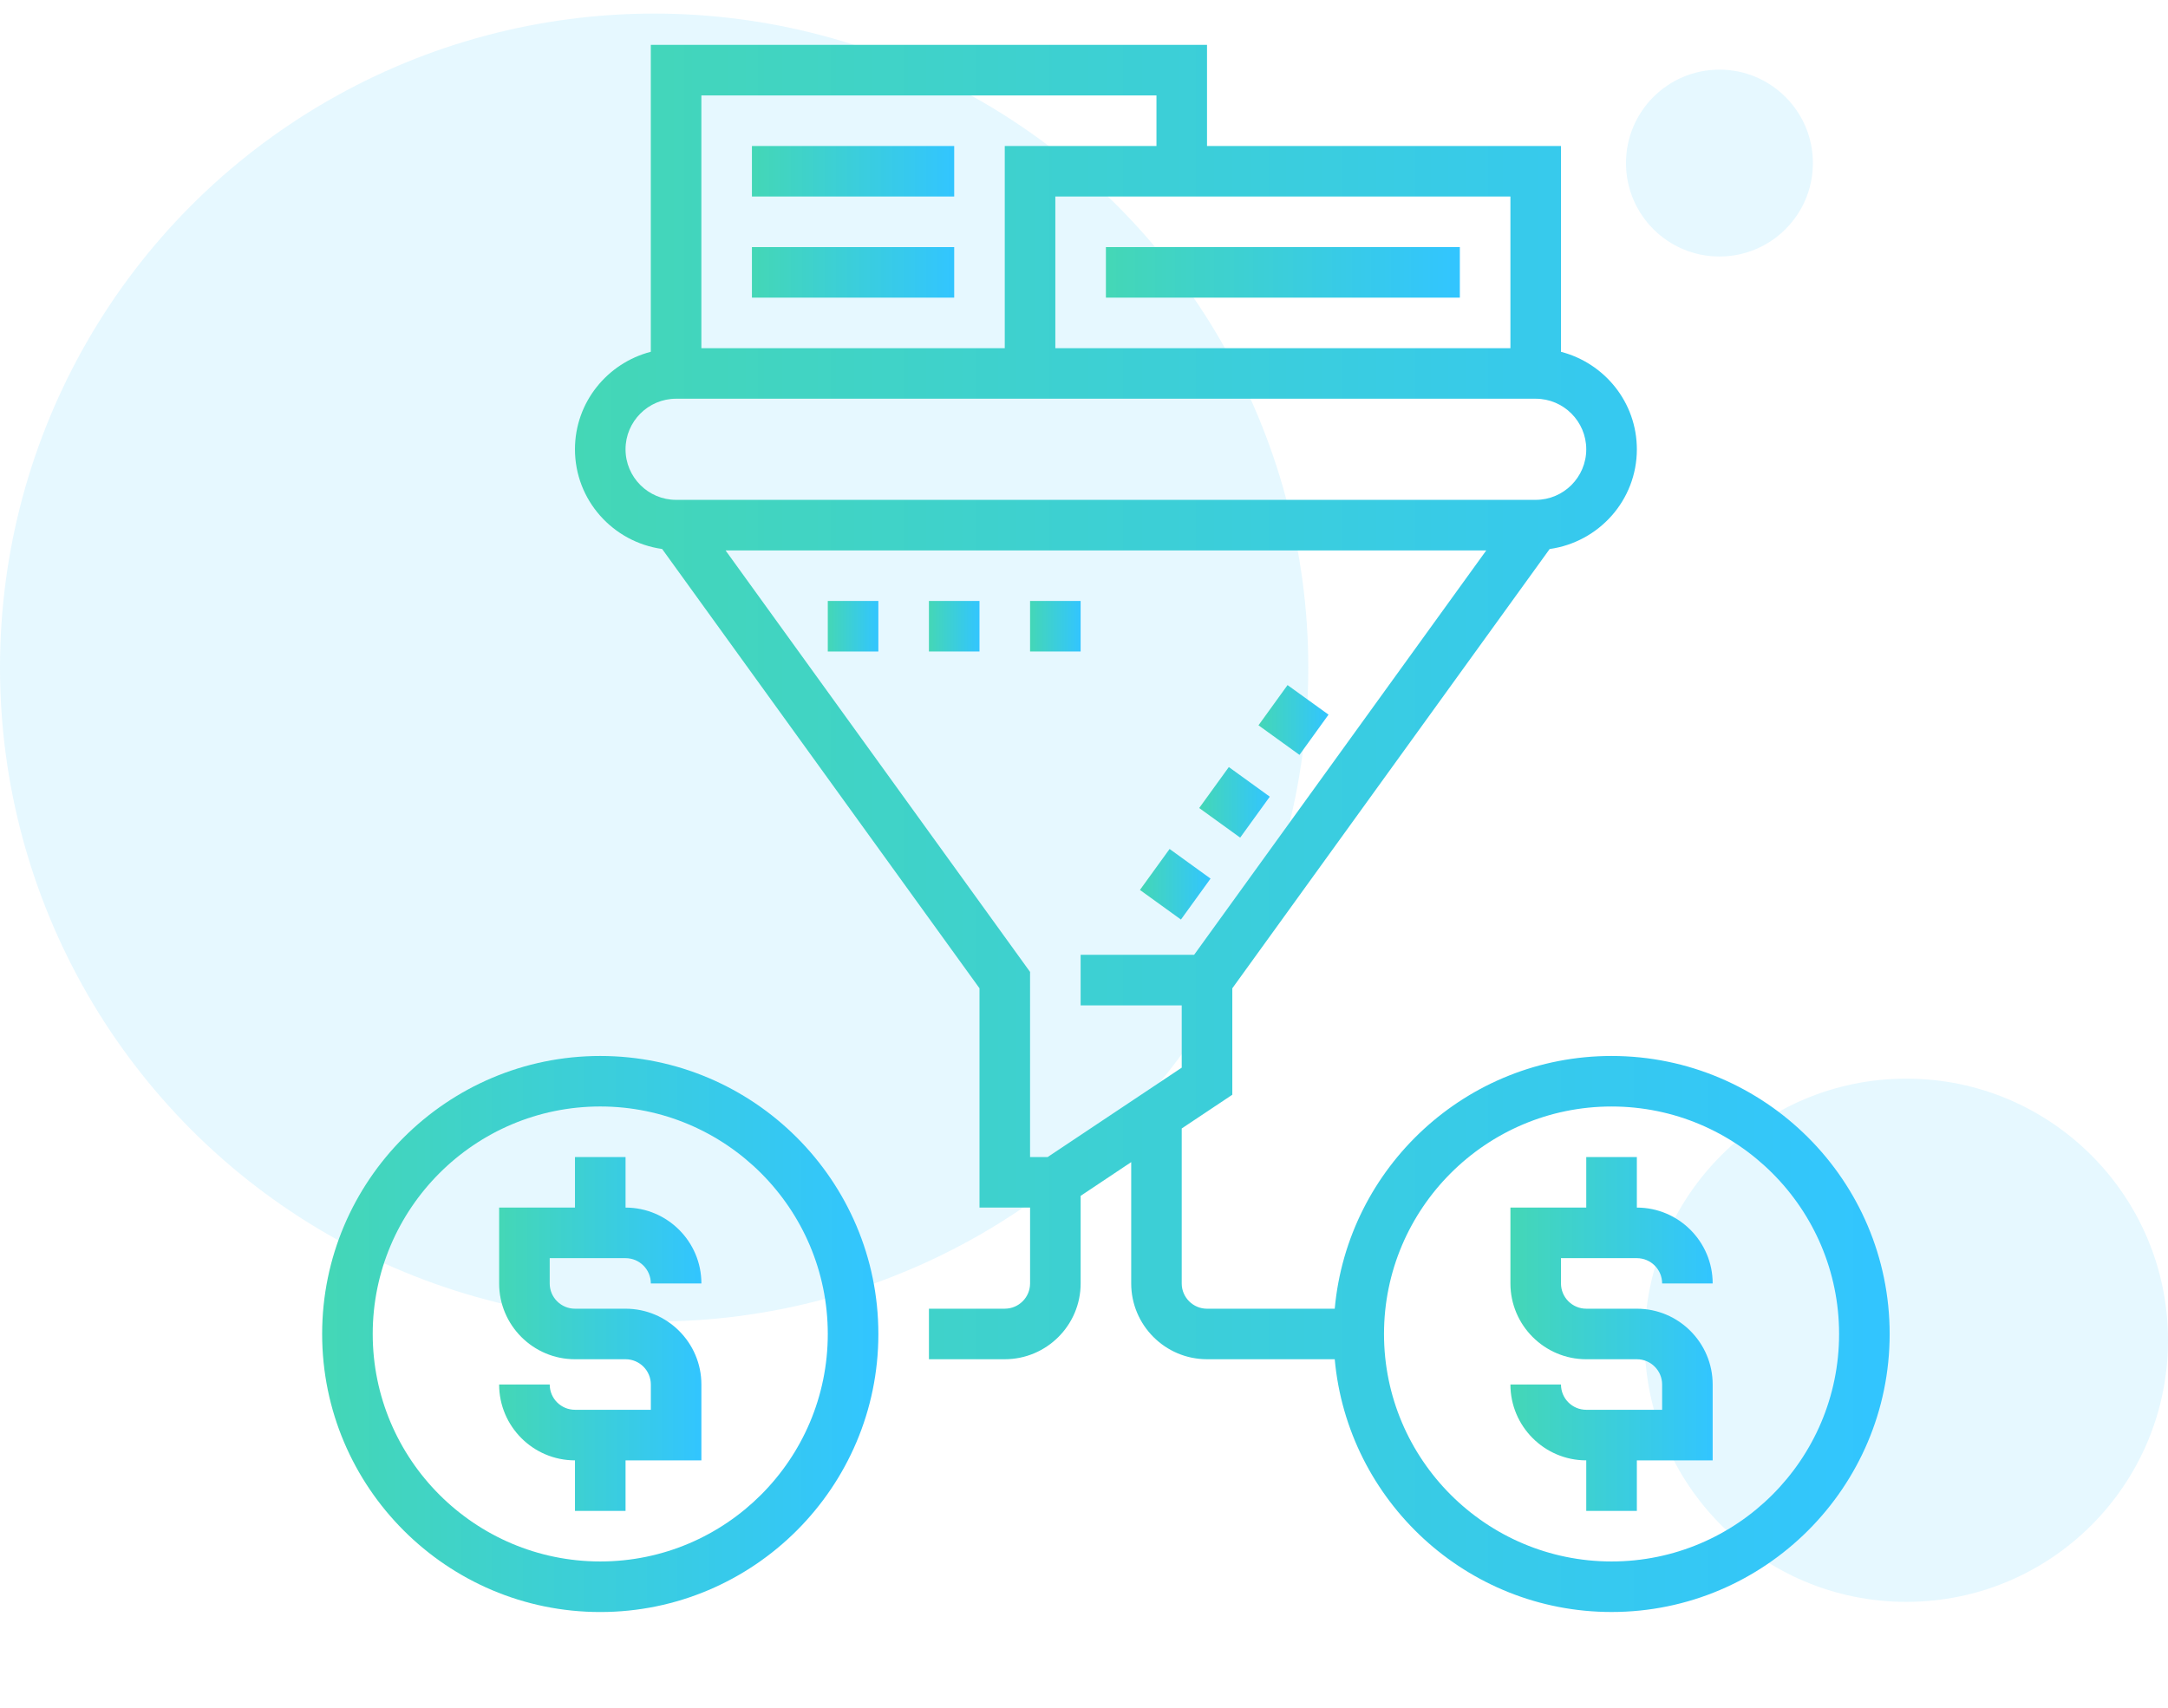 <?xml version="1.0" encoding="utf-8"?>
<!-- Generator: Adobe Illustrator 16.0.0, SVG Export Plug-In . SVG Version: 6.00 Build 0)  -->
<!DOCTYPE svg PUBLIC "-//W3C//DTD SVG 1.1//EN" "http://www.w3.org/Graphics/SVG/1.1/DTD/svg11.dtd">
<svg version="1.1" id="Layer_1" xmlns="http://www.w3.org/2000/svg" xmlns:xlink="http://www.w3.org/1999/xlink" x="0px" y="0px"
	 width="132px" height="104px" viewBox="0 0 132 104" enable-background="new 0 0 132 104" xml:space="preserve">
<g transform="translate(0 -6)">
	<path fill="none" d="M130,0H2C0.896,0,0,0.896,0,2v128c0,1.104,0.896,2,2,2h128c1.104,0,2-0.896,2-2V2C132,0.896,131.104,0,130,0z"
		/>
	<circle opacity="0.1" fill="#00BBFF" enable-background="new    " cx="39.828" cy="46.655" r="39.828"/>
	<circle opacity="0.1" fill="#00BBFF" enable-background="new    " cx="116.068" cy="87.621" r="15.932"/>
	<circle opacity="0.1" fill="#00BBFF" enable-background="new    " cx="104.689" cy="15.931" r="5.69"/>
	
		<linearGradient id="SVGID_1_" gradientUnits="userSpaceOnUse" x1="-703.184" y1="6.461" x2="-702.155" y2="5.975" gradientTransform="matrix(112.752 0 0 88.99 79291.914 -487.256)">
		<stop  offset="0" style="stop-color:#44D7B6"/>
		<stop  offset="1" style="stop-color:#32C5FF"/>
	</linearGradient>
	<path display="none" fill="url(#SVGID_1_)" d="M18.166,77.311c0.41,0.41,0.645,0.979,0.645,1.559c0,0.578-0.236,1.146-0.645,1.557
		c-0.41,0.41-0.978,0.646-1.558,0.646c-0.583-0.002-1.143-0.234-1.557-0.646c-0.411-0.412-0.643-0.974-0.645-1.557
		c0-0.582,0.235-1.146,0.645-1.559c0.414-0.41,0.974-0.643,1.557-0.646C17.188,76.665,17.756,76.9,18.166,77.311L18.166,77.311z
		 M22.57,26.05c0.858,0.863,0.854,2.258-0.008,3.116c-0.859,0.854-2.247,0.854-3.106,0l-0.645-0.645v41.465
		c-0.026,1.217-1.033,2.182-2.25,2.154c-1.18-0.023-2.13-0.976-2.156-2.154V28.521l-0.646,0.645
		c-0.876,0.844-2.271,0.818-3.115-0.058c-0.823-0.854-0.822-2.205,0.001-3.059l4.406-4.405c0.86-0.86,2.255-0.86,3.115,0
		L22.57,26.05L22.57,26.05z M122.134,101.825c0.86,0.86,0.86,2.254,0,3.114l-4.405,4.406c-0.431,0.43-0.994,0.645-1.558,0.645
		c-1.217,0-2.202-0.986-2.202-2.203c0-0.584,0.232-1.145,0.645-1.557l0.646-0.646H16.61c-1.216,0-2.203-0.986-2.203-2.203l0,0
		v-14.88c0.026-1.217,1.033-2.183,2.249-2.155c1.18,0.024,2.13,0.977,2.156,2.155v12.679h11.055V87.412
		c0.026-1.217,1.033-2.182,2.249-2.156c1.18,0.025,2.131,0.977,2.156,2.156v13.768h17.686V65.831
		c0.026-1.216,1.033-2.183,2.25-2.155c1.18,0.025,2.13,0.975,2.155,2.155v35.349h18.311V87.082c0.002-1.217,0.988-2.202,2.205-2.201
		c1.215,0.002,2.199,0.986,2.201,2.201v14.098h23.87V70.268c0.026-1.215,1.032-2.182,2.249-2.154
		c1.18,0.025,2.131,0.976,2.156,2.154v30.912h7.903l-0.646-0.646c-0.856-0.863-0.854-2.259,0.011-3.116
		c0.858-0.854,2.247-0.854,3.104,0.001L122.134,101.825L122.134,101.825z M105.15,38.065c4.386,0,7.953,3.569,7.953,7.954
		c0,4.386-3.567,7.954-7.953,7.954c-1.475,0.001-2.918-0.409-4.17-1.184l-17.121,17.12c0.637,1.165,0.97,2.471,0.969,3.798
		c0,4.387-3.568,7.954-7.953,7.954c-4.387,0-7.954-3.567-7.954-7.954c0-1.407,0.369-2.729,1.013-3.875L58.519,58.417
		c-1.294,0.854-2.81,1.308-4.36,1.308c-1.383,0-2.743-0.361-3.942-1.051L39.024,69.865c0.656,1.179,1,2.504,0.998,3.854
		c0,4.385-3.568,7.952-7.954,7.952c-4.385,0-7.954-3.567-7.954-7.952c0-4.387,3.568-7.955,7.954-7.955c1.39,0,2.698,0.36,3.837,0.99
		l11.24-11.24c-0.618-1.151-0.941-2.438-0.94-3.745c0-4.385,3.568-7.953,7.954-7.953c4.386,0,7.953,3.568,7.953,7.953
		c0,1.175-0.257,2.29-0.716,3.293L73.063,66.73c1.168-0.644,2.48-0.979,3.813-0.978c1.412,0,2.739,0.371,3.89,1.021l17.248-17.249
		c-0.537-1.09-0.815-2.291-0.815-3.507C97.197,41.634,100.766,38.066,105.15,38.065L105.15,38.065z M32.068,77.268
		c1.959-0.002,3.547-1.588,3.549-3.547c0-0.963-0.386-1.834-1.01-2.474l-0.04-0.037c-0.011-0.011-0.02-0.024-0.032-0.035
		c-0.66-0.644-1.545-1.003-2.467-1.003c-1.958,0.003-3.544,1.59-3.547,3.549C28.523,75.678,30.11,77.266,32.068,77.268z
		 M54.159,55.318c1.958-0.002,3.545-1.589,3.548-3.547c-0.002-1.958-1.589-3.546-3.548-3.548c-1.959,0.002-3.546,1.589-3.548,3.548
		C50.613,53.729,52.2,55.317,54.159,55.318L54.159,55.318z M76.876,77.256c1.958-0.002,3.546-1.59,3.548-3.548
		c-0.002-1.958-1.59-3.546-3.548-3.548c-1.958,0.002-3.546,1.59-3.548,3.548C73.33,75.666,74.918,77.254,76.876,77.256z
		 M105.152,49.568c1.957-0.002,3.545-1.59,3.547-3.548c-0.002-1.958-1.59-3.545-3.547-3.548c-1.959,0.002-3.547,1.589-3.549,3.548
		C101.605,47.979,103.193,49.566,105.152,49.568z M106.709,59.533c0.41,0.41,0.645,0.979,0.645,1.558
		c-0.002,0.584-0.232,1.144-0.645,1.558c-0.41,0.41-0.979,0.646-1.557,0.646c-0.584-0.002-1.146-0.233-1.56-0.646
		c-0.411-0.414-0.643-0.974-0.645-1.558c0-0.579,0.235-1.147,0.645-1.558c0.41-0.41,0.979-0.645,1.56-0.645
		C105.73,58.889,106.299,59.124,106.709,59.533z"/>
	<g display="none">
		<g display="inline">
			
				<linearGradient id="SVGID_2_" gradientUnits="userSpaceOnUse" x1="15.765" y1="41.073" x2="81.943" y2="41.073" gradientTransform="matrix(1 0 0 -1 24.945 101.359)">
				<stop  offset="0" style="stop-color:#44D7B6"/>
				<stop  offset="1" style="stop-color:#32C5FF"/>
			</linearGradient>
			<path fill="url(#SVGID_2_)" d="M104.58,20.694c-3.445,0-6.893,0-10.34,0c-1.571,0-2.286,1.28-2.2,2.493
				c0.075,1.086,0.796,2.12,2.2,2.12c2.678,0,5.355,0,8.033,0c0,12.236,0,24.472,0,36.708c0,11.084,0,22.164,0,33.25
				c-13.205,0-26.404,0-39.607,0c-5.78,0-11.563,0-17.343,0c0-12.238,0-24.473,0-36.709c0-11.084,0-22.166,0-33.25
				c2.403,0,4.804,0,7.208,0c1.404,0,2.122-1.033,2.2-2.12c0.087-1.213-0.63-2.493-2.2-2.493c-3.171,0-6.343,0-9.515,0
				c-1.257,0-2.306,1.049-2.306,2.306c0,13.004,0,26.011,0,39.016c0,11.854,0,23.703,0,35.557c0,1.258,1.049,2.308,2.306,2.308
				c13.973,0,27.944,0,41.917,0c6.553,0,13.099,0,19.648,0c1.256,0,2.307-1.05,2.307-2.308c0-13.006,0-26.01,0-39.014
				c0-11.854,0-23.705,0-35.559C106.887,21.744,105.837,20.694,104.58,20.694z"/>
			
				<linearGradient id="SVGID_3_" gradientUnits="userSpaceOnUse" x1="23.55" y1="50.063" x2="74.291" y2="50.063" gradientTransform="matrix(1 0 0 -1 24.945 101.359)">
				<stop  offset="0" style="stop-color:#44D7B6"/>
				<stop  offset="1" style="stop-color:#32C5FF"/>
			</linearGradient>
			<path fill="url(#SVGID_3_)" d="M48.495,27.613c0,0.062,0,0.125,0,0.187v41.781v19.918c0,0.214,0.076,0.403,0.18,0.577
				c0.203,0.337,0.557,0.576,0.974,0.576c14.366,0,28.734,0,43.098,0c1.778,0,3.56,0,5.338,0c0.317,0,0.552-0.119,0.733-0.283
				c0.025-0.021,0.051-0.037,0.076-0.059c0.022-0.025,0.037-0.051,0.058-0.076c0.166-0.186,0.284-0.418,0.284-0.735
				c0-13.985,0-27.978,0-41.967c0-6.64,0-13.279,0-19.919c0-0.629-0.521-1.153-1.151-1.153c-2.308,0-4.612,0-6.92,0
				c0-1.091,0-2.183,0-3.273c0-0.831,0-1.663,0-2.493c0-0.63-0.522-1.154-1.153-1.154c-1.391,0-2.781,0-4.172,0
				c-0.967-5.168-7.012-7.526-11.83-7.598c-4.809-0.071-10.85,2.498-11.823,7.598c-1.377,0-2.751,0-4.128,0
				c-0.63,0-1.153,0.524-1.153,1.154c0,0.83,0,1.663,0,2.493c0,1.09,0,2.182,0,3.273c-0.639,0-1.28,0-1.919,0
				c-1.778,0-3.556,0-5.336,0C49.019,26.46,48.495,26.984,48.495,27.613z M59.211,21.848c1.282,0,2.562,0,3.845,0
				c0.076,0.006,0.146,0.006,0.224,0c7.158,0,14.312,0,21.468,0c0.074,0.006,0.146,0.006,0.223,0c1.297,0,2.594,0,3.895,0
				c0,3.136,0,6.276,0,9.413c-9.885,0-19.766,0-29.648,0C59.211,28.124,59.211,24.984,59.211,21.848z M50.802,47.532
				c0-6.257,0-12.511,0-18.766c2.034,0,4.068,0,6.103,0c0,1.216,0,2.431,0,3.646c0,0.63,0.523,1.153,1.153,1.153
				c10.651,0,21.303,0,31.954,0c0.316,0,0.551-0.117,0.729-0.281c0.03-0.021,0.056-0.037,0.083-0.06
				c0.021-0.023,0.037-0.048,0.055-0.074c0.166-0.185,0.286-0.42,0.286-0.738c0-1.215,0-2.431,0-3.646c0.528,0,1.056,0,1.582,0
				c1.394,0,2.791,0,4.185,0V69.58v18.766c-13.981,0-27.967,0-41.946,0c-1.393,0-2.788,0-4.184,0
				C50.802,74.745,50.802,61.139,50.802,47.532z"/>
			
				<linearGradient id="SVGID_4_" gradientUnits="userSpaceOnUse" x1="31.251" y1="61.258" x2="35.071" y2="61.258" gradientTransform="matrix(1 0 0 -1 24.945 101.359)">
				<stop  offset="0" style="stop-color:#44D7B6"/>
				<stop  offset="1" style="stop-color:#32C5FF"/>
			</linearGradient>
			<circle fill="url(#SVGID_4_)" cx="58.106" cy="40.101" r="1.91"/>
			
				<linearGradient id="SVGID_5_" gradientUnits="userSpaceOnUse" x1="39.139" y1="60.803" x2="61.012" y2="60.803" gradientTransform="matrix(1 0 0 -1 24.945 101.359)">
				<stop  offset="0" style="stop-color:#44D7B6"/>
				<stop  offset="1" style="stop-color:#32C5FF"/>
			</linearGradient>
			<path fill="url(#SVGID_5_)" d="M64.641,41.134c6.919,0,13.839,0,20.759,0c0.742,0,0.742-1.153,0-1.153c-6.92,0-13.84,0-20.759,0
				C63.898,39.981,63.898,41.134,64.641,41.134z"/>
			
				<linearGradient id="SVGID_6_" gradientUnits="userSpaceOnUse" x1="31.252" y1="54.339" x2="35.07" y2="54.339" gradientTransform="matrix(1 0 0 -1 24.945 101.359)">
				<stop  offset="0" style="stop-color:#44D7B6"/>
				<stop  offset="1" style="stop-color:#32C5FF"/>
			</linearGradient>
			<circle fill="url(#SVGID_6_)" cx="58.106" cy="47.02" r="1.909"/>
			
				<linearGradient id="SVGID_7_" gradientUnits="userSpaceOnUse" x1="39.139" y1="53.882" x2="61.012" y2="53.882" gradientTransform="matrix(1 0 0 -1 24.945 101.359)">
				<stop  offset="0" style="stop-color:#44D7B6"/>
				<stop  offset="1" style="stop-color:#32C5FF"/>
			</linearGradient>
			<path fill="url(#SVGID_7_)" d="M64.641,48.054c6.919,0,13.839,0,20.759,0c0.742,0,0.742-1.153,0-1.153c-6.92,0-13.84,0-20.759,0
				C63.898,46.9,63.898,48.054,64.641,48.054z"/>
			
				<linearGradient id="SVGID_8_" gradientUnits="userSpaceOnUse" x1="31.251" y1="47.419" x2="35.071" y2="47.419" gradientTransform="matrix(1 0 0 -1 24.945 101.359)">
				<stop  offset="0" style="stop-color:#44D7B6"/>
				<stop  offset="1" style="stop-color:#32C5FF"/>
			</linearGradient>
			<circle fill="url(#SVGID_8_)" cx="58.106" cy="53.94" r="1.91"/>
			
				<linearGradient id="SVGID_9_" gradientUnits="userSpaceOnUse" x1="39.139" y1="46.962" x2="61.012" y2="46.962" gradientTransform="matrix(1 0 0 -1 24.945 101.359)">
				<stop  offset="0" style="stop-color:#44D7B6"/>
				<stop  offset="1" style="stop-color:#32C5FF"/>
			</linearGradient>
			<path fill="url(#SVGID_9_)" d="M64.641,54.974c6.919,0,13.839,0,20.759,0c0.742,0,0.742-1.153,0-1.153c-6.92,0-13.84,0-20.759,0
				C63.898,53.82,63.898,54.974,64.641,54.974z"/>
			
				<linearGradient id="SVGID_10_" gradientUnits="userSpaceOnUse" x1="31.251" y1="40.499" x2="35.071" y2="40.499" gradientTransform="matrix(1 0 0 -1 24.945 101.359)">
				<stop  offset="0" style="stop-color:#44D7B6"/>
				<stop  offset="1" style="stop-color:#32C5FF"/>
			</linearGradient>
			<circle fill="url(#SVGID_10_)" cx="58.106" cy="60.86" r="1.91"/>
			
				<linearGradient id="SVGID_11_" gradientUnits="userSpaceOnUse" x1="39.139" y1="40.042" x2="61.012" y2="40.042" gradientTransform="matrix(1 0 0 -1 24.945 101.359)">
				<stop  offset="0" style="stop-color:#44D7B6"/>
				<stop  offset="1" style="stop-color:#32C5FF"/>
			</linearGradient>
			<path fill="url(#SVGID_11_)" d="M64.641,61.893c6.919,0,13.839,0,20.759,0c0.742,0,0.742-1.151,0-1.151c-6.92,0-13.84,0-20.759,0
				C63.898,60.74,63.898,61.893,64.641,61.893z"/>
			
				<linearGradient id="SVGID_12_" gradientUnits="userSpaceOnUse" x1="31.251" y1="33.58" x2="35.071" y2="33.58" gradientTransform="matrix(1 0 0 -1 24.945 101.359)">
				<stop  offset="0" style="stop-color:#44D7B6"/>
				<stop  offset="1" style="stop-color:#32C5FF"/>
			</linearGradient>
			<circle fill="url(#SVGID_12_)" cx="58.106" cy="67.779" r="1.91"/>
			
				<linearGradient id="SVGID_13_" gradientUnits="userSpaceOnUse" x1="39.139" y1="33.123" x2="61.012" y2="33.123" gradientTransform="matrix(1 0 0 -1 24.945 101.359)">
				<stop  offset="0" style="stop-color:#44D7B6"/>
				<stop  offset="1" style="stop-color:#32C5FF"/>
			</linearGradient>
			<path fill="url(#SVGID_13_)" d="M64.641,68.813c6.919,0,13.839,0,20.759,0c0.742,0,0.742-1.152,0-1.152c-6.92,0-13.84,0-20.759,0
				C63.898,67.659,63.898,68.813,64.641,68.813z"/>
			
				<linearGradient id="SVGID_14_" gradientUnits="userSpaceOnUse" x1="31.252" y1="26.661" x2="35.07" y2="26.661" gradientTransform="matrix(1 0 0 -1 24.945 101.359)">
				<stop  offset="0" style="stop-color:#44D7B6"/>
				<stop  offset="1" style="stop-color:#32C5FF"/>
			</linearGradient>
			<circle fill="url(#SVGID_14_)" cx="58.106" cy="74.698" r="1.909"/>
			
				<linearGradient id="SVGID_15_" gradientUnits="userSpaceOnUse" x1="39.139" y1="26.205" x2="61.012" y2="26.205" gradientTransform="matrix(1 0 0 -1 24.945 101.359)">
				<stop  offset="0" style="stop-color:#44D7B6"/>
				<stop  offset="1" style="stop-color:#32C5FF"/>
			</linearGradient>
			<path fill="url(#SVGID_15_)" d="M64.641,75.73c6.919,0,13.839,0,20.759,0c0.742,0,0.742-1.152,0-1.152c-6.92,0-13.84,0-20.759,0
				C63.898,74.578,63.898,75.73,64.641,75.73z"/>
		</g>
	</g>
	<g>
		<linearGradient id="SVGID_16_" gradientUnits="userSpaceOnUse" x1="76.624" y1="49.846" x2="80.888" y2="49.846">
			<stop  offset="0" style="stop-color:#44D7B6"/>
			<stop  offset="1" style="stop-color:#32C5FF"/>
		</linearGradient>
		<path fill="url(#SVGID_16_)" d="M76.624,50.17l1.769-2.449l2.495,1.8l-1.768,2.451L76.624,50.17z"/>
		<linearGradient id="SVGID_17_" gradientUnits="userSpaceOnUse" x1="69.406" y1="59.852" x2="73.705" y2="59.852">
			<stop  offset="0" style="stop-color:#44D7B6"/>
			<stop  offset="1" style="stop-color:#32C5FF"/>
		</linearGradient>
		<path fill="url(#SVGID_17_)" d="M69.406,60.197l1.805-2.495l2.494,1.804l-1.803,2.494L69.406,60.197z"/>
		<linearGradient id="SVGID_18_" gradientUnits="userSpaceOnUse" x1="73.014" y1="54.862" x2="77.311" y2="54.862">
			<stop  offset="0" style="stop-color:#44D7B6"/>
			<stop  offset="1" style="stop-color:#32C5FF"/>
		</linearGradient>
		<path fill="url(#SVGID_18_)" d="M73.014,55.208l1.804-2.494l2.494,1.803l-1.803,2.494L73.014,55.208z"/>
		<linearGradient id="SVGID_19_" gradientUnits="userSpaceOnUse" x1="91.963" y1="87.238" x2="104.277" y2="87.238">
			<stop  offset="0" style="stop-color:#44D7B6"/>
			<stop  offset="1" style="stop-color:#32C5FF"/>
		</linearGradient>
		<path fill="url(#SVGID_19_)" d="M99.661,82.621c0.848,0,1.539,0.689,1.539,1.539h3.077c0-2.546-2.072-4.619-4.616-4.619v-3.078
			H96.58v3.078h-4.617v4.619c0,2.545,2.072,4.617,4.617,4.617h3.081c0.848,0,1.539,0.69,1.539,1.539v1.539h-4.62
			c-0.849,0-1.539-0.688-1.539-1.539h-3.078c0,2.547,2.072,4.619,4.617,4.619v3.078h3.081v-3.078h4.616v-4.619
			c0-2.545-2.072-4.617-4.616-4.617H96.58c-0.849,0-1.539-0.69-1.539-1.539v-1.539H99.661z"/>
		<linearGradient id="SVGID_20_" gradientUnits="userSpaceOnUse" x1="35.007" y1="56.451" x2="115.053" y2="56.451">
			<stop  offset="0" style="stop-color:#44D7B6"/>
			<stop  offset="1" style="stop-color:#32C5FF"/>
		</linearGradient>
		<path fill="url(#SVGID_20_)" d="M98.12,70.308c-8.817,0-16.073,6.773-16.854,15.392H73.49c-0.848,0-1.54-0.69-1.54-1.539v-9.438
			l3.08-2.054v-6.482l19.322-26.752c2.99-0.419,5.309-2.967,5.309-6.072c0-2.862-1.97-5.25-4.62-5.938V14.89H73.49V8.732H39.625
			v18.691c-2.649,0.688-4.618,3.077-4.618,5.938c0,3.105,2.316,5.652,5.308,6.072l19.322,26.752v13.355h3.08v4.619
			c0,0.849-0.689,1.539-1.541,1.539h-4.617v3.078h4.617c2.548,0,4.62-2.072,4.62-4.617v-5.333l3.078-2.054v7.387
			c0,2.545,2.071,4.617,4.617,4.617h7.775c0.781,8.619,8.037,15.393,16.854,15.393c9.337,0,16.933-7.596,16.933-16.932
			C115.053,77.903,107.457,70.308,98.12,70.308z M91.963,27.205H64.255v-9.236h27.708V27.205z M70.412,11.811v3.079h-9.237v12.315
			H42.704V11.811H70.412z M38.086,33.362c0-1.697,1.381-3.08,3.079-3.08h52.337c1.697,0,3.078,1.382,3.078,3.08
			c0,1.698-1.381,3.079-3.078,3.079H41.165C39.467,36.441,38.086,35.06,38.086,33.362z M44.176,39.52h46.316L72.704,64.148h-6.909
			v3.078h6.155v3.794l-8.162,5.442h-1.072V65.189L44.176,39.52z M98.12,101.092c-7.64,0-13.854-6.215-13.854-13.854
			S90.48,73.385,98.12,73.385c7.641,0,13.854,6.215,13.854,13.854S105.761,101.092,98.12,101.092z"/>
		<linearGradient id="SVGID_21_" gradientUnits="userSpaceOnUse" x1="30.39" y1="87.238" x2="42.704" y2="87.238">
			<stop  offset="0" style="stop-color:#44D7B6"/>
			<stop  offset="1" style="stop-color:#32C5FF"/>
		</linearGradient>
		<path fill="url(#SVGID_21_)" d="M38.086,82.621c0.85,0,1.54,0.689,1.54,1.539h3.079c0-2.546-2.072-4.619-4.618-4.619v-3.078
			h-3.079v3.078H30.39v4.619c0,2.545,2.071,4.617,4.618,4.617h3.079c0.85,0,1.54,0.69,1.54,1.539v1.539h-4.618
			c-0.849,0-1.539-0.688-1.539-1.539H30.39c0,2.547,2.071,4.619,4.618,4.619v3.078h3.079v-3.078h4.618v-4.619
			c0-2.545-2.072-4.617-4.618-4.617h-3.079c-0.849,0-1.539-0.69-1.539-1.539v-1.539H38.086z"/>
		<linearGradient id="SVGID_22_" gradientUnits="userSpaceOnUse" x1="19.614" y1="87.238" x2="53.48" y2="87.238">
			<stop  offset="0" style="stop-color:#44D7B6"/>
			<stop  offset="1" style="stop-color:#32C5FF"/>
		</linearGradient>
		<path fill="url(#SVGID_22_)" d="M36.547,70.308c-9.336,0-16.933,7.596-16.933,16.931c0,9.336,7.597,16.932,16.933,16.932
			c9.335,0,16.933-7.596,16.933-16.932C53.479,77.903,45.882,70.308,36.547,70.308z M36.547,101.092
			c-7.64,0-13.854-6.215-13.854-13.854s6.214-13.854,13.854-13.854S50.4,79.6,50.4,87.238S44.187,101.092,36.547,101.092z"/>
		<linearGradient id="SVGID_23_" gradientUnits="userSpaceOnUse" x1="45.782" y1="16.429" x2="58.098" y2="16.429">
			<stop  offset="0" style="stop-color:#44D7B6"/>
			<stop  offset="1" style="stop-color:#32C5FF"/>
		</linearGradient>
		<path fill="url(#SVGID_23_)" d="M45.782,14.89h12.315v3.079H45.782V14.89z"/>
		<linearGradient id="SVGID_24_" gradientUnits="userSpaceOnUse" x1="45.782" y1="22.587" x2="58.098" y2="22.587">
			<stop  offset="0" style="stop-color:#44D7B6"/>
			<stop  offset="1" style="stop-color:#32C5FF"/>
		</linearGradient>
		<path fill="url(#SVGID_24_)" d="M45.782,21.048h12.315v3.078H45.782V21.048z"/>
		<linearGradient id="SVGID_25_" gradientUnits="userSpaceOnUse" x1="67.334" y1="22.587" x2="88.884" y2="22.587">
			<stop  offset="0" style="stop-color:#44D7B6"/>
			<stop  offset="1" style="stop-color:#32C5FF"/>
		</linearGradient>
		<path fill="url(#SVGID_25_)" d="M67.334,21.048h21.55v3.078h-21.55V21.048z"/>
		<linearGradient id="SVGID_26_" gradientUnits="userSpaceOnUse" x1="56.558" y1="44.137" x2="59.637" y2="44.137">
			<stop  offset="0" style="stop-color:#44D7B6"/>
			<stop  offset="1" style="stop-color:#32C5FF"/>
		</linearGradient>
		<path fill="url(#SVGID_26_)" d="M56.558,42.598h3.079v3.078h-3.079V42.598z"/>
		<linearGradient id="SVGID_27_" gradientUnits="userSpaceOnUse" x1="62.716" y1="44.137" x2="65.795" y2="44.137">
			<stop  offset="0" style="stop-color:#44D7B6"/>
			<stop  offset="1" style="stop-color:#32C5FF"/>
		</linearGradient>
		<path fill="url(#SVGID_27_)" d="M62.716,42.598h3.079v3.078h-3.079V42.598z"/>
		<linearGradient id="SVGID_28_" gradientUnits="userSpaceOnUse" x1="50.4" y1="44.137" x2="53.48" y2="44.137">
			<stop  offset="0" style="stop-color:#44D7B6"/>
			<stop  offset="1" style="stop-color:#32C5FF"/>
		</linearGradient>
		<path fill="url(#SVGID_28_)" d="M50.4,42.598h3.079v3.078H50.4V42.598z"/>
	</g>
</g>
</svg>
